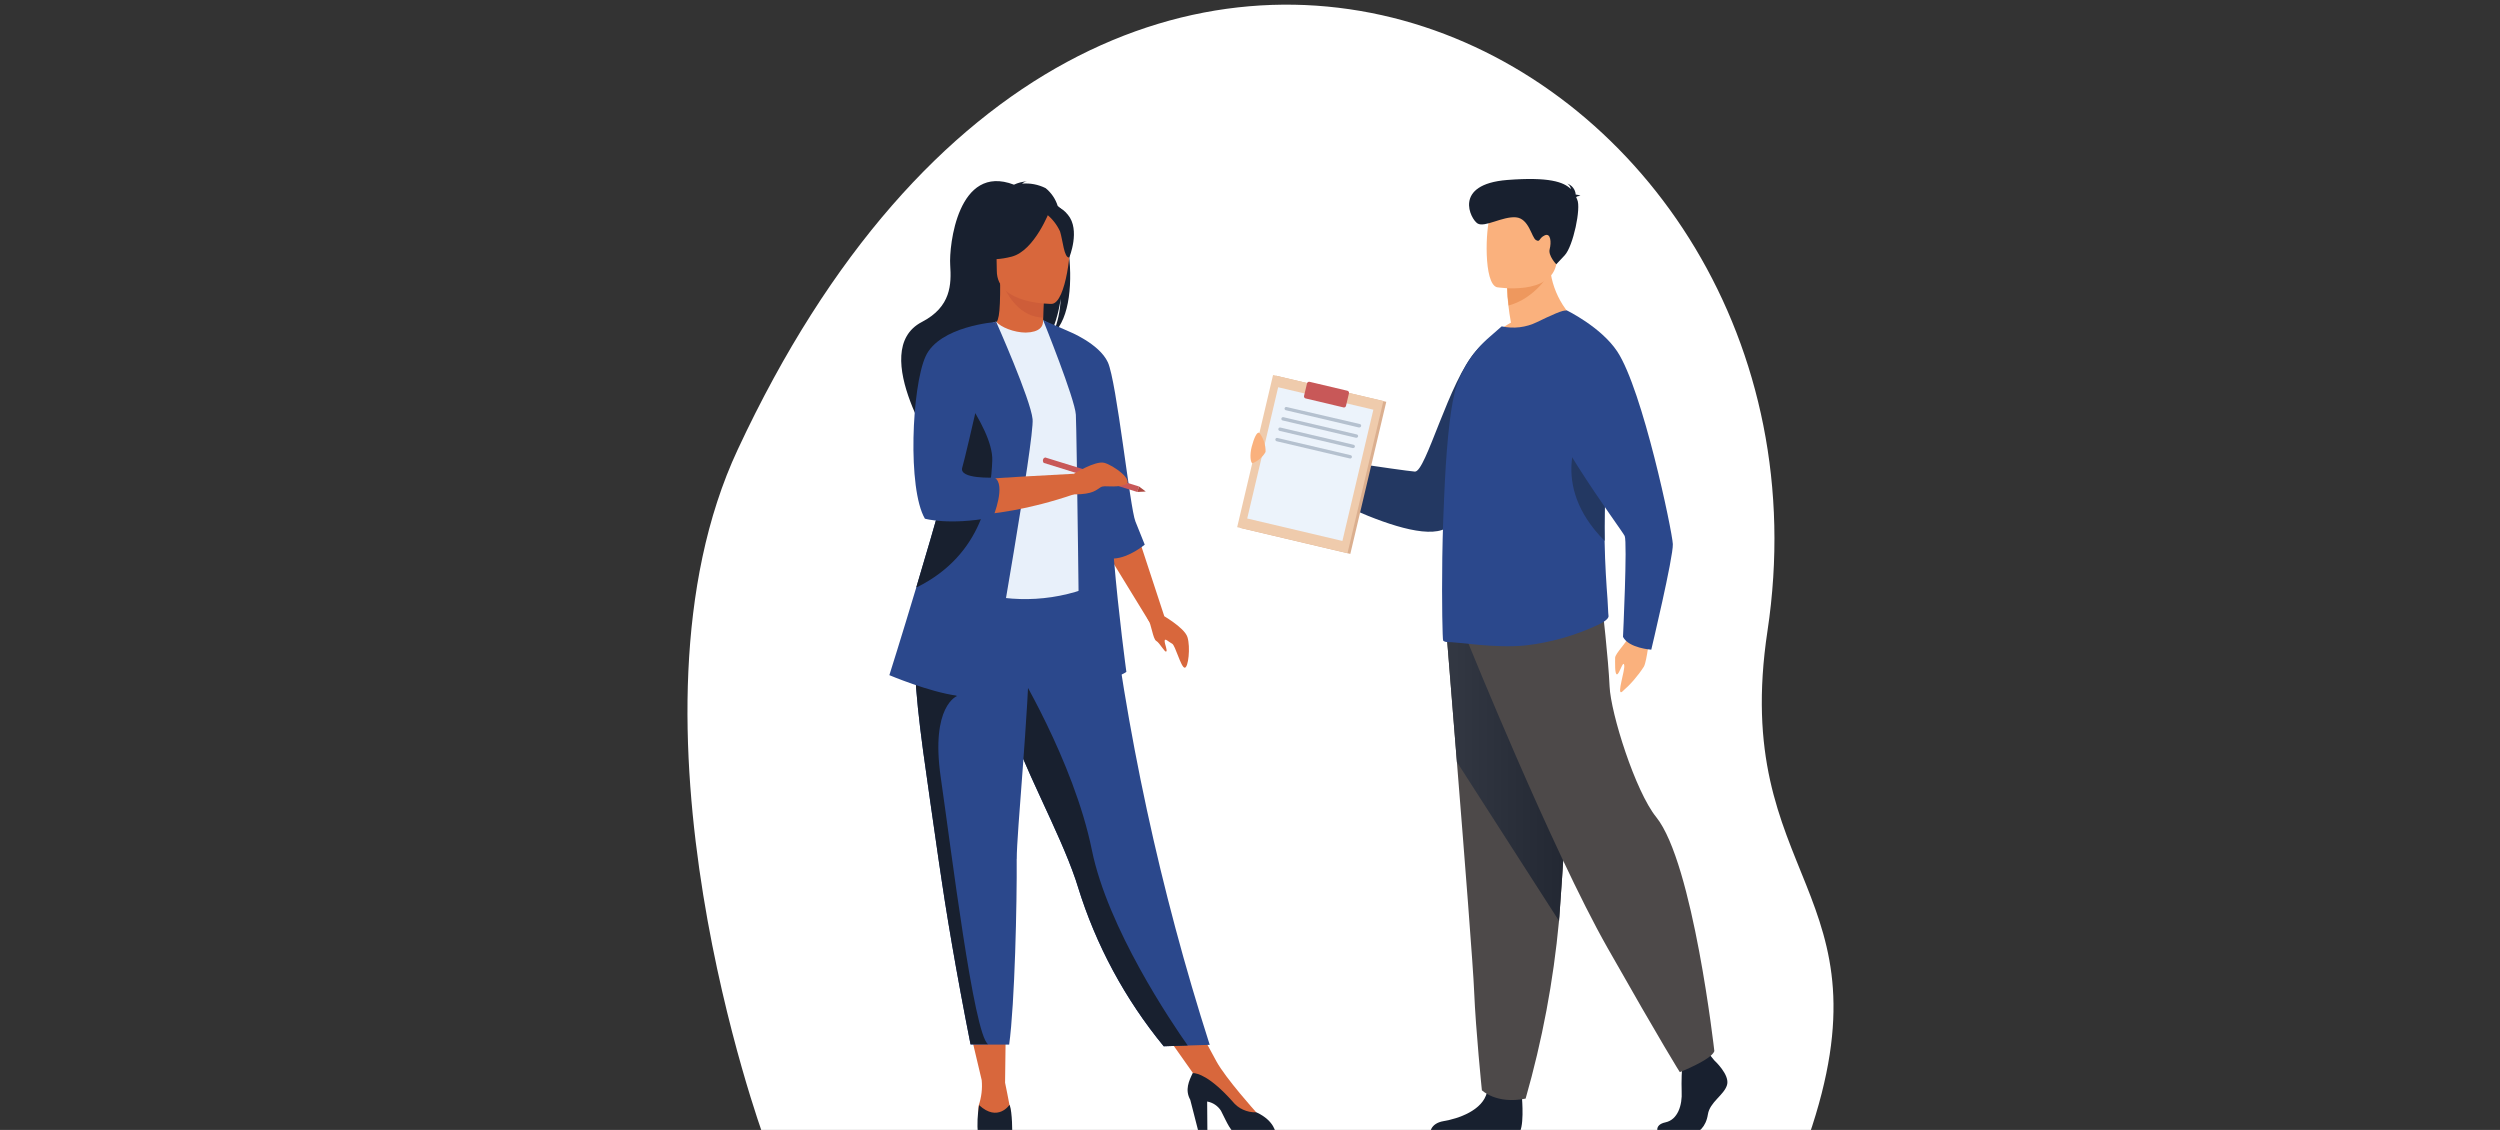 <?xml version="1.0" encoding="UTF-8"?>
<svg id="Layer_2" xmlns="http://www.w3.org/2000/svg" xmlns:xlink="http://www.w3.org/1999/xlink" viewBox="0 0 402.31 181.83">
  <rect x="0" y="0" width="402.31" height="181.83" fill="#333333" stroke="none"/>
  <defs>
    <style>
      .cls-1 {
        fill: #ecf3fb;
      }

      .cls-2 {
        fill: #dbaf8f;
      }

      .cls-3 {
        fill: #233862;
      }

      .cls-4 {
        fill: url(#linear-gradient);
      }

      .cls-5 {
        fill: #ab463e;
      }

      .cls-6 {
        fill: #18202f;
      }

      .cls-7 {
        fill: #ce5d39;
      }

      .cls-8 {
        fill: #fff;
      }

      .cls-9 {
        fill: #2b488c;
      }

      .cls-10 {
        fill: #efcbac;
      }

      .cls-11 {
        fill: #d8673c;
      }

      .cls-12 {
        fill: #e8f0fa;
      }

      .cls-13 {
        fill: #b5c1cf;
      }

      .cls-14 {
        fill: #4d4949;
      }

      .cls-15 {
        fill: #ee985e;
      }

      .cls-16 {
        fill: #fab17e;
      }

      .cls-17 {
        fill: #fab17d;
      }

      .cls-18 {
        fill: #c85858;
      }
    </style>
    <linearGradient id="linear-gradient" x1="232.82" y1="124.64" x2="253.78" y2="124.64" gradientUnits="userSpaceOnUse">
      <stop offset="0" stop-color="#333843"/>
      <stop offset="1" stop-color="#212631"/>
    </linearGradient>
  </defs>
  <g id="Group_271">
    <g id="Group_258">
      <path id="Path_205" class="cls-8" d="M122.89,182.95s-24.55-66.99-4.17-110.61c59.58-127.82,179.69-63.33,165.71,29.19-6.04,40.13,20.38,41.49,6.58,81.52l-168.11-.11Z"/>
    </g>
    <g id="Group_270">
      <g id="Group_260">
        <path id="Path_206" class="cls-11" d="M202.15,180.08v-1.09s-4.9-5.44-6.41-8.21l-4.14-7.65-5.42,1.34,6.88,9.75,9.09,5.86Z"/>
        <path id="Path_207" class="cls-6" d="M171.88,39.81c.95-3.9-.43-5.71-1.67-6.67-.35-1.12-1.03-2.12-1.94-2.86-1.18-.59-2.49-.84-3.8-.73.23-.19.5-.32.8-.37-.73.05-1.44.23-2.1.54-9.04-3.48-10.46,9.83-10.26,12.92s.16,6.73-4.55,9.17c-8.97,4.64,2.99,22.15,2.99,22.15-.23-2.5,11.3-15.68,17.32-19.64,1.46-2.15,1.98-5.96,2.02-6.26-.07,1.95-.49,3.87-1.23,5.67,2.77-2.52,3.18-8.55,2.43-13.92Z"/>
        <path id="Path_208" class="cls-11" d="M168.34,54.53s-2.91,1.54-5.11.94c-2.07-.57-3.43-3.26-3.4-3.27.89-.18,1.13-1.38,1.12-6.57l.4.07,6.68,1.33s-.15,2.1-.16,4.09c0,1.66.1,3.23.48,3.41Z"/>
        <path id="Path_209" class="cls-7" d="M168.02,47.03s-.15,2.1-.16,4.09c-3.74-.11-5.72-3.54-6.52-5.41l6.68,1.32Z"/>
        <path id="Path_210" class="cls-9" d="M194.65,168.14l-3.54.11-3.84.12c-6.23-7.59-10.93-16.32-13.82-25.7-.12-.37-.24-.74-.36-1.12-2.72-7.98-8.36-17.88-11.32-26.89-.48-1.44-.89-2.78-1.28-4.07-.12-.41-.24-.81-.35-1.21-1.7-5.86-2.84-11.86-3.4-17.94l21.44.18c2.98,25.98,8.51,51.61,16.49,76.51Z"/>
        <path id="Path_211" class="cls-12" d="M175.17,79.34c-.06,10.21,1.5,14.59,1.5,14.59-6.33,2.81-13.47,3.25-20.1,1.23l-7.03-1.89c.19-.41,1.77-7.29,1.98-7.67,1.36-2.77,2.14-5.78,2.31-8.86.47-2.83.56-5.7.27-8.55-.44-4.55-1.33-9.05-2.66-13.42,3.02-.81,5.98-1.82,8.86-3.02.71.89,2.89,1.77,4.78,1.77,2.17-.05,2.87-.97,2.76-2,2.31,1.29,4.16,2.51,4.16,2.51,1.97,3.42,5.95,6.74,6.25,11.99.08,1.32-3.09,13.04-3.09,13.33Z"/>
        <path id="Path_212" class="cls-11" d="M169.27,48.9s-8.86.15-8.86-5.32-1.15-9.21,4.49-9.53,6.75,1.77,7.2,3.61-.53,11.06-2.83,11.24Z"/>
        <path id="Path_213" class="cls-6" d="M168.94,33.87s-2.42,6.47-6.14,7.43-5.32-.04-5.32-.04c0,0,.58-3.32,1.18-7.28-.02,0,8.44-3.18,10.28-.11Z"/>
        <path id="Path_214" class="cls-6" d="M168.34,34.41c.97.75,1.74,1.73,2.25,2.84.44,1.4.64,4.29,1.48,4.19,0,0,1.83-4.43-.22-6.88-2.18-2.68-3.51-.16-3.51-.16Z"/>
        <path id="Path_215" class="cls-11" d="M162.63,178.75c-.3-1.66-.89-4.52-.89-4.52l.13-10.16h-6.2l2.31,9.75c.13,1.37-.04,2.75-.48,4.06,0,0-.58,2.66,2.07,2.75s3.36-.22,3.05-1.88Z"/>
        <path id="Path_216" class="cls-6" d="M157.56,177.85c-.26,1.52-.33,3.06-.2,4.59,0,0,.79.05,2.72.05s2.81-.05,2.81-.05c0,0,.05-3.47-.43-4.65,0,0-1.88,2.83-4.89.06Z"/>
        <path id="Path_217" class="cls-11" d="M183.18,86.42l4.18,12.74-2.38.96-6.89-11.25,5.1-2.45Z"/>
        <path id="Path_218" class="cls-6" d="M205.31,182.44s-5.32.1-6.25,0-1.6-1.77-2.58-3.7c-.5-.78-1.3-1.32-2.22-1.48l.04,5.18h-1.36l-1.4-5.46c-.89-1.6-.21-3.04.4-4.3.71,0,2.76.48,6.39,4.55.92,1.16,2.33,1.81,3.81,1.77h.05c3.01,1.39,3.1,3.43,3.1,3.43Z"/>
        <path id="Path_219" class="cls-9" d="M184.22,87.66s-.65-1.66-1.51-3.76-3.02-22.55-4.43-25.6-6.35-5-6.35-5l-4.06-1.77s5.11,12.65,5.26,15.2.6,41.85.6,41.85c0,0-.3,1.77,3.16,1.05s4.37-1.51,4.37-1.51c0,0-1.26-9.21-2.01-18.24,2.48-.13,4.96-2.23,4.96-2.23Z"/>
        <path id="Path_220" class="cls-6" d="M191.11,168.25l-3.84.12c-6.23-7.59-10.93-16.32-13.82-25.7-.12-.37-.24-.74-.36-1.12-2.72-7.98-8.36-17.88-11.32-26.89-.48-1.44-.89-2.78-1.28-4.07-.12-.41-.24-.81-.35-1.21l3.16-2.39s9.48,15.36,12.41,29.81c2.56,12.57,12.77,27.68,15.42,31.44Z"/>
        <path id="Path_221" class="cls-9" d="M163.61,138.23c.05,7.03-.3,23.18-1.21,29.87h-6.21c-2.3-11.63-3.93-21.27-5.11-29.54-.97-6.81-1.84-12.64-2.52-17.66s-1.13-9.29-1.3-12.86c0-.57-.04-1.12-.05-1.64s0-1.05,0-1.56l18.53-1.77c-.24,12.2-2.14,31.03-2.12,35.16Z"/>
        <path id="Path_222" class="cls-6" d="M159,168.05h-2.82c-2.3-11.63-3.93-21.27-5.12-29.54-.97-6.81-1.83-12.64-2.51-17.66s-1.13-9.29-1.3-12.86l6.8,4s-4.34,1.53-2.66,13.12c1.68,11.59,5.3,41.3,7.61,42.94Z"/>
        <path id="Path_223" class="cls-9" d="M159.87,107.85s-1.3,4.71-5.82,4.11-10.93-3.31-10.93-3.31c0,0,1.93-6.1,4.33-14.11,2.91-9.7,6.5-22.21,8.2-30.13.39-1.78.69-3.57.89-5.38l3.75-7.27s5.58,12.54,5.88,15.7c.3,3.16-6.29,40.38-6.29,40.38Z"/>
        <path id="Path_224" class="cls-11" d="M155.36,67.03l4.94-15.22c-3.2.94-6.33,2.09-9.38,3.44,0,0-1.96,2.53-3.17,8.35,0,0-1.28,13.99,1.58,19.11,0,0,9.03,1.77,23.48-3.16v-3.31s-15.81.82-19.04,1.2l1.59-10.4Z"/>
        <path id="Path_225" class="cls-6" d="M159.68,74.13c-.2,5.11-1.41,15.06-12.14,20.38h-.09c2.91-9.69,6.5-22.15,8.2-30.08,1.97,2.97,4.14,6.89,4.03,9.7Z"/>
        <path id="Path_226" class="cls-9" d="M160.31,51.81s-9.16.64-11.37,5.56c-2.21,4.92-2.92,21.27-.1,26.1,0,0,3.86,1.1,10.7-.18l.26-.04s2.18-5.32.22-6.4c0,0-5.77.3-5.17-1.61.6-1.91,5.45-23.42,5.45-23.42Z"/>
        <g id="Group_259">
          <path id="Path_227" class="cls-18" d="M183.29,78.28l-.27.89-15.06-4.68c-.12-.15-.16-.35-.11-.53.04-.18.19-.31.37-.34l15.06,4.66Z"/>
          <path id="Path_228" class="cls-5" d="M184.38,79.1l-1.09-.82-.27.89,1.36-.07Z"/>
        </g>
        <path id="Path_229" class="cls-11" d="M186.77,98.82s3.82,2.11,4.32,3.71.15,4.97-.45,4.92-1.51-3.62-2.01-3.86-1.21-1-1.21-.45.5,1.56.25,1.71-1.05-1.41-1.6-1.71-.79-2.78-1.32-3.45,2.02-.87,2.02-.87Z"/>
        <path id="Path_230" class="cls-11" d="M172.82,76.24s3.41-2.11,4.85-1.77,5.08,2.97,3.32,3.54-3.17,0-3.85.39-1.17,1.17-4.32,1.16,0-3.32,0-3.32Z"/>
      </g>
      <g id="Group_269">
        <g id="Group_262">
          <path id="Path_231" class="cls-16" d="M207.03,76.02s-4.02-.73-4.79-1.33-.27-.89,0-1.94c.48-1.99.18-.93.98-1.01s.19-.6.18-1.01-.18-.82.56-.75,2.48,2.39,3.95,3.28-.88,2.76-.88,2.76Z"/>
          <path id="Path_232" class="cls-3" d="M244.88,52.63s4.29,18.07-11.72,32.04c-5,4.36-26.79-8.49-26.79-8.49.08-1.33.89-2.51,2.11-3.06,0,0,17.16,2.61,19.2,2.77,1.77.16,5.46-14.57,9.9-19.49,1.82-2.19,4.46-3.55,7.3-3.77Z"/>
          <g id="Group_261">
            <path id="Path_233" class="cls-6" d="M275.88,170.65s2.53,2.31,2.04,3.95-2.77,2.74-3.08,4.74-1.54,3.1-2.66,3.1h-5.32s-.82-1.41,1.16-1.83,2.72-2.78,2.6-4.97c-.05-1.7,0-3.41.19-5.1l4.19-.97.89,1.09Z"/>
            <path id="Path_234" class="cls-6" d="M244.92,176.67s.46,5.25-.66,5.8h-14.13s-.09-1.68,2.2-2.06,6.3-1.7,6.97-4.68c.67-2.98,5.62.93,5.62.93Z"/>
            <path id="Path_235" class="cls-14" d="M232.82,102.33s.75,9.22,1.63,20.29c1.21,15.06,2.66,33.52,2.78,37.02.25,6.08,1.24,15.81,1.24,15.81,0,0,2.34,2.3,7.04,1.34,2.67-9.34,4.47-18.91,5.37-28.58,0-.24,0-.48.06-.72,1.11-14.96,2.84-46.43,2.84-46.43l-20.96,1.27Z"/>
            <path id="Path_236" class="cls-4" d="M232.82,102.33s.75,9.22,1.63,20.29l16.44,25.59.05-.72c1.11-14.96,2.84-46.43,2.84-46.43l-20.96,1.27Z"/>
            <path id="Path_237" class="cls-14" d="M236.25,103.42s13.52,33.37,22.41,49.06c8.89,15.68,11.66,20.05,11.66,20.05,0,0,5.1-2,5.56-3.38,0,0-3.4-30.27-9.35-37.65-3.37-4.16-7.32-16.69-7.51-21.05s-1.19-13.04-1.19-13.04l-21.59,6.02Z"/>
          </g>
          <path id="Path_238" class="cls-17" d="M254.03,52s-9.14,4.43-14.42,2.77c1-1.16,2.2-2.13,3.54-2.85-.19-1.05-.33-1.98-.41-2.76-.13-.93-.2-1.88-.22-2.82l3.54-2.77,3.35-2.66c-.29,4.21,1.42,8.32,4.61,11.09Z"/>
          <path id="Path_239" class="cls-9" d="M232.24,103.09c.15.13.35.21.55.22,1.98,0,7.77,1.05,12.65.56,4.06-.46,8.01-1.58,11.71-3.31.53-.24,1.77-.89,1.7-1.44s-.08-1.53-.16-2.66c-.17-2.28-.4-5.52-.47-9.36-.13-7.21.3-8.86.3-13.77.04-6.81-.98-19.33-6.44-23.32-.36-.27-2.66.82-4.75,1.83-1.76.86-3.76,1.1-5.67.68l-1.83,1.6c-2.77,2.35-4.77,5.48-5.72,8.99-.89,3.54-1.42,9.99-1.7,16.66-.25,5.32-.31,9.85-.31,9.97-.1,7.37.04,13.26.14,13.36Z"/>
          <path id="Path_240" class="cls-15" d="M249.49,43.77s-2.3,4.21-6.71,5.39c-.13-.93-.2-1.88-.22-2.82l3.54-2.77,3.39.2Z"/>
          <path id="Path_241" class="cls-17" d="M240.95,46.23s8.73,1.43,9.54-3.94,2.5-8.79-3.04-9.92-6.93.74-7.65,2.47-1.11,10.88,1.14,11.4Z"/>
          <path id="Path_242" class="cls-6" d="M253.66,31.71c.08-.09.27-.16.67-.19-.23-.13-.49-.2-.76-.21-.06-.81-.59-1.5-1.36-1.77.32.19.53.52.58.89-1.13-1.15-3.54-1.99-10.23-1.47-8.82.7-5.91,6.34-4.77,7.01s4.01-1.17,6.14-1,2.53,3.24,3.24,3.66.44-.32,1.42-.76,1.07,1.18.79,2.22,1.06,2.44,1.06,2.44l1.36-1.45c1.36-1.46,2.66-7.64,2.01-8.96-.06-.16-.12-.27-.17-.4Z"/>
          <path id="Path_243" class="cls-3" d="M258.23,87.05c-.05-2.84,0-6.03.19-9.39v-.68c-.82-4.1-2.08-7.75-3.93-7.87.03,0-5.51,8.65,3.74,17.94Z"/>
          <path id="Path_244" class="cls-17" d="M265.5,101.96s-.46,4.43-.96,5.32c-.98,1.52-2.17,2.89-3.54,4.07-.89.53.56-3.54.37-4.34s-.75,1.45-1.15,1.51-.3-1.97-.31-2.66,1.96-2.54,2.66-4.11,2.93.22,2.93.22Z"/>
          <path id="Path_245" class="cls-9" d="M252.08,49.92s5.52,2.66,8.17,6.63c4.1,6.2,8.86,28.96,8.95,31.01s-3.47,16.99-3.47,16.99c0,0-3.62-.24-4.55-2.06,0,0,.72-15.27.27-16.24s-15.06-20.47-13.42-24.63c1.65-4.16,4.05-11.7,4.05-11.7Z"/>
        </g>
        <g id="Group_268">
          <rect id="Rectangle_228" class="cls-2" x="198.74" y="65.69" width="25.15" height="18.24" transform="translate(89.9 263.24) rotate(-76.7)"/>
          <rect id="Rectangle_229" class="cls-10" x="198.27" y="65.56" width="25.16" height="18.24" transform="translate(89.77 262.76) rotate(-76.73)"/>
          <rect id="Rectangle_230" class="cls-1" x="200.01" y="66.82" width="21.7" height="15.74" transform="translate(89.76 262.77) rotate(-76.73)"/>
          <g id="Group_267">
            <g id="Group_263">
              <path id="Path_246" class="cls-13" d="M218.77,68.8h-.06l-11.78-2.78c-.14-.03-.24-.17-.21-.31,0,0,0,0,0-.01.04-.15.18-.24.33-.2l11.79,2.74c.14.03.23.18.2.32,0,0,0,0,0,0-.03.12-.13.21-.26.21l-.02.04Z"/>
            </g>
            <g id="Group_264">
              <path id="Path_247" class="cls-13" d="M218.28,70.45h-.06l-11.78-2.78c-.15-.02-.26-.15-.24-.3.02-.15.15-.26.3-.24.02,0,.04,0,.06.01l11.78,2.77c.15.03.24.18.21.33,0,0,0,0,0,0-.03.12-.14.2-.27.2h0Z"/>
            </g>
            <g id="Group_265">
              <path id="Path_248" class="cls-13" d="M217.76,72.11h-.06l-11.78-2.77c-.15-.04-.24-.18-.2-.33.03-.14.17-.24.31-.21,0,0,0,0,.01,0l11.78,2.77c.15.03.24.18.21.33,0,0,0,0,0,0-.03.12-.14.2-.27.2h0Z"/>
            </g>
            <g id="Group_266">
              <path id="Path_249" class="cls-13" d="M217.28,73.78h-.06l-11.78-2.77c-.14-.04-.23-.18-.2-.33.04-.15.18-.24.33-.2l11.78,2.77c.15.04.24.19.2.33-.03.12-.14.2-.26.21h0Z"/>
            </g>
          </g>
          <path id="Path_250" class="cls-18" d="M216.19,65.56l-6.08-1.44c-.18-.04-.3-.22-.26-.4,0,0,0,0,0,0l.48-2.03c.05-.18.23-.29.41-.25l6.09,1.44c.18.04.29.23.25.41,0,0,0,0,0,0l-.48,2.03c-.04.18-.23.29-.41.25,0,0,0,0,0,0Z"/>
        </g>
        <path id="Path_251" class="cls-17" d="M203.66,72.73c.03-1.11-.32-2.19-.99-3.07-.4-.26-.89.89-1.24,2.23s-.19,2.59.12,2.66c.89-.35,1.64-.99,2.11-1.82Z"/>
      </g>
    </g>
  </g>
</svg>